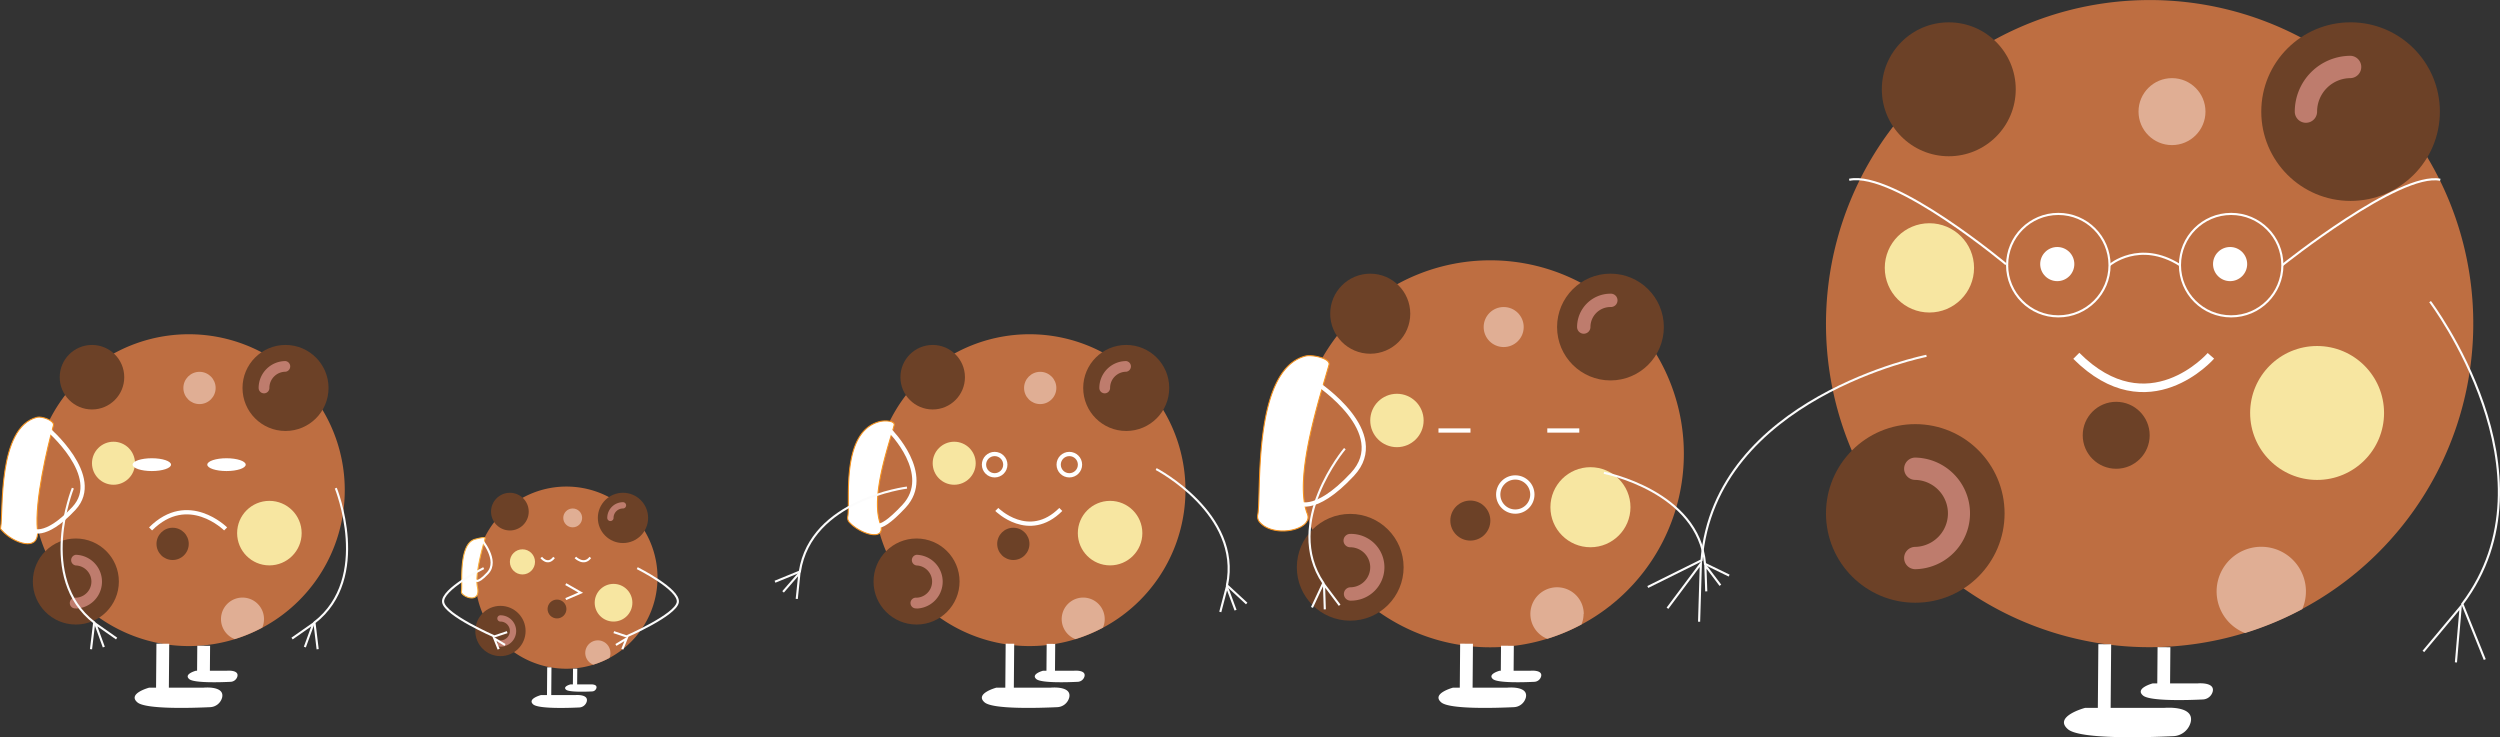 <svg id="Calque_1" data-name="Calque 1" xmlns="http://www.w3.org/2000/svg" viewBox="0 0 1171.64 345.51"><rect x="0" y="0" width="1171.64" height="345.51" fill="#333333" stroke="none"/><defs><style>.cls-1{fill:#be6e41;}.cls-2{fill:#6c4127;}.cls-3{fill:#f7e6a1;}.cls-4{fill:#e0ae94;}.cls-5{fill:#be7c6d;}.cls-11,.cls-12,.cls-6{fill:#fff;}.cls-10,.cls-13,.cls-7,.cls-8,.cls-9{fill:none;}.cls-10,.cls-7,.cls-8,.cls-9{stroke:#fff;}.cls-10,.cls-11,.cls-12,.cls-13,.cls-7,.cls-8,.cls-9{stroke-miterlimit:10;}.cls-7{stroke-width:6px;}.cls-8{stroke-width:4px;}.cls-9{stroke-width:2px;}.cls-11{stroke:#fbb03b;}.cls-11,.cls-12{stroke-width:0.5px;}.cls-12{stroke:#f7931e;}.cls-13{stroke:#fcfcfc;}</style></defs><title>BANDEAU_COOKIES_SEUL</title><path class="cls-1" d="M1163.4,168.9l-59.25-56.1A151.72,151.72,0,0,0,960.31,114l-47.25,40.56a151.72,151.72,0,0,0-19.33,151.91L946.1,371A151.69,151.69,0,0,0,1163.4,168.9Z" transform="translate(-25.85 -95.24)"/><circle class="cls-2" cx="1101.61" cy="52.31" r="41.85"/><circle class="cls-2" cx="897.61" cy="240.62" r="41.85"/><circle class="cls-2" cx="913.31" cy="41.85" r="31.38"/><circle class="cls-3" cx="1085.92" cy="193.54" r="31.38"/><circle class="cls-3" cx="904.23" cy="125.54" r="20.92"/><circle class="cls-2" cx="991.77" cy="204" r="15.69"/><circle class="cls-4" cx="1017.92" cy="52.31" r="15.69"/><path class="cls-4" d="M1106.54,372.47A20.93,20.93,0,1,0,1078,391.92a150.25,150.25,0,0,0,26.83-11.21,20.76,20.76,0,0,0,1.7-8.24Z" transform="translate(-25.85 -95.24)"/><path class="cls-5" d="M1106.54,152.78a5.23,5.23,0,0,1-5.23-5.23,26.19,26.19,0,0,1,26.15-26.16,5.24,5.24,0,0,1,0,10.47,15.71,15.71,0,0,0-15.69,15.69A5.23,5.23,0,0,1,1106.54,152.78Z" transform="translate(-25.85 -95.24)"/><path class="cls-5" d="M923.46,362a5.23,5.23,0,0,1,0-10.46,15.7,15.7,0,0,0,0-31.39,5.23,5.23,0,0,1,0-10.46,26.16,26.16,0,0,1,0,52.31Z" transform="translate(-25.85 -95.24)"/><path class="cls-1" d="M802.09,261.28l-35.43-33.54a90.69,90.69,0,0,0-86,.69l-28.25,24.25a90.7,90.7,0,0,0-11.55,90.82l31.31,38.62A90.69,90.69,0,0,0,802.09,261.28Z" transform="translate(-25.85 -95.24)"/><circle class="cls-2" cx="754.75" cy="153.27" r="25.02"/><circle class="cls-2" cx="632.79" cy="265.86" r="25.02"/><circle class="cls-2" cx="642.17" cy="147.02" r="18.76"/><circle class="cls-3" cx="745.37" cy="237.71" r="18.76"/><circle class="cls-3" cx="654.68" cy="197.06" r="12.51"/><circle class="cls-2" cx="689.08" cy="243.97" r="9.38"/><circle class="cls-4" cx="704.71" cy="153.27" r="9.38"/><path class="cls-4" d="M768.09,383A12.51,12.51,0,1,0,751,394.62a91,91,0,0,0,16-6.71,12.58,12.58,0,0,0,1-4.92Z" transform="translate(-25.85 -95.24)"/><path class="cls-5" d="M768.09,251.64a3.13,3.13,0,0,1-3.13-3.13,15.65,15.65,0,0,1,15.64-15.63,3.13,3.13,0,1,1,0,6.25,9.39,9.39,0,0,0-9.38,9.38A3.13,3.13,0,0,1,768.09,251.64Z" transform="translate(-25.85 -95.24)"/><path class="cls-5" d="M658.63,376.73a3.13,3.13,0,0,1,0-6.25,9.38,9.38,0,1,0,0-18.76,3.13,3.13,0,0,1,0-6.26,15.64,15.64,0,1,1,0,31.27Z" transform="translate(-25.85 -95.24)"/><path class="cls-1" d="M571,287.35l-28.54-27a73.06,73.06,0,0,0-69.29.56l-22.76,19.54a73.07,73.07,0,0,0-9.3,73.16L466.3,384.7A73.06,73.06,0,0,0,571,287.35Z" transform="translate(-25.85 -95.24)"/><circle class="cls-2" cx="527.81" cy="181.82" r="20.16"/><circle class="cls-2" cx="429.55" cy="272.53" r="20.16"/><circle class="cls-2" cx="437.11" cy="176.78" r="15.12"/><circle class="cls-3" cx="520.25" cy="249.85" r="15.12"/><circle class="cls-3" cx="447.19" cy="217.1" r="10.08"/><circle class="cls-2" cx="474.9" cy="254.89" r="7.56"/><circle class="cls-4" cx="487.5" cy="181.82" r="7.56"/><path class="cls-4" d="M543.58,385.4a10.08,10.08,0,1,0-13.74,9.37,72.79,72.79,0,0,0,12.92-5.4,9.93,9.93,0,0,0,.82-4Z" transform="translate(-25.85 -95.24)"/><path class="cls-5" d="M543.58,279.58a2.52,2.52,0,0,1-2.52-2.52,12.61,12.61,0,0,1,12.6-12.6,2.52,2.52,0,0,1,0,5,7.57,7.57,0,0,0-7.56,7.56A2.52,2.52,0,0,1,543.58,279.58Z" transform="translate(-25.85 -95.24)"/><path class="cls-5" d="M455.4,380.36a2.52,2.52,0,1,1,0-5,7.56,7.56,0,0,0,0-15.11,2.52,2.52,0,0,1,0-5,12.6,12.6,0,0,1,0,25.19Z" transform="translate(-25.85 -95.24)"/><path class="cls-1" d="M327.92,344l-16.68-15.79a42.69,42.69,0,0,0-40.48.33l-13.3,11.41A42.66,42.66,0,0,0,252,382.67l14.73,18.19A42.69,42.69,0,0,0,327.92,344Z" transform="translate(-25.85 -95.24)"/><circle class="cls-2" cx="291.96" cy="242.72" r="11.78"/><circle class="cls-2" cx="234.54" cy="295.72" r="11.78"/><circle class="cls-2" cx="238.96" cy="239.78" r="8.83"/><circle class="cls-3" cx="287.54" cy="282.47" r="8.83"/><circle class="cls-3" cx="244.85" cy="263.33" r="5.89"/><circle class="cls-2" cx="261.04" cy="285.41" r="4.42"/><circle class="cls-4" cx="268.4" cy="242.72" r="4.42"/><path class="cls-4" d="M311.92,401.26a5.89,5.89,0,1,0-8,5.48,42.53,42.53,0,0,0,7.55-3.16,5.77,5.77,0,0,0,.48-2.32Z" transform="translate(-25.85 -95.24)"/><path class="cls-5" d="M311.92,339.43a1.46,1.46,0,0,1-1.47-1.47,7.37,7.37,0,0,1,7.36-7.36,1.47,1.47,0,0,1,0,2.94,4.43,4.43,0,0,0-4.42,4.42A1.47,1.47,0,0,1,311.92,339.43Z" transform="translate(-25.85 -95.24)"/><path class="cls-5" d="M260.39,398.32a1.47,1.47,0,1,1,0-2.94,4.42,4.42,0,1,0,0-8.84,1.47,1.47,0,1,1,0-2.94,7.36,7.36,0,1,1,0,14.72Z" transform="translate(-25.85 -95.24)"/><path class="cls-1" d="M177,287.35l-28.54-27a73.06,73.06,0,0,0-69.29.56L56.38,280.42a73.07,73.07,0,0,0-9.3,73.16L72.3,384.7A73.06,73.06,0,0,0,177,287.35Z" transform="translate(-25.85 -95.24)"/><circle class="cls-2" cx="133.81" cy="181.82" r="20.16"/><circle class="cls-2" cx="35.55" cy="272.53" r="20.16"/><circle class="cls-2" cx="43.11" cy="176.78" r="15.12"/><circle class="cls-3" cx="126.25" cy="249.85" r="15.12"/><circle class="cls-3" cx="53.19" cy="217.1" r="10.08"/><circle class="cls-2" cx="80.9" cy="254.89" r="7.56"/><circle class="cls-4" cx="93.5" cy="181.82" r="7.56"/><path class="cls-4" d="M149.58,385.4a10.08,10.08,0,1,0-13.74,9.37,72.79,72.79,0,0,0,12.92-5.4,9.93,9.93,0,0,0,.82-4Z" transform="translate(-25.85 -95.24)"/><path class="cls-5" d="M149.58,279.58a2.52,2.52,0,0,1-2.52-2.52,12.61,12.61,0,0,1,12.6-12.6,2.52,2.52,0,0,1,0,5,7.57,7.57,0,0,0-7.56,7.56A2.52,2.52,0,0,1,149.58,279.58Z" transform="translate(-25.85 -95.24)"/><path class="cls-5" d="M61.4,380.36a2.52,2.52,0,1,1,0-5,7.56,7.56,0,0,0,0-15.11,2.52,2.52,0,0,1,0-5,12.6,12.6,0,0,1,0,25.19Z" transform="translate(-25.85 -95.24)"/><path class="cls-6" d="M1003,427h37s14.58-1.39,12.5,6.83a8.78,8.78,0,0,1-8.18,6.42c-12.06.58-43.68,1.58-49.32-3.25-7-6,8-10,8-10" transform="translate(-25.85 -95.24)"/><line class="cls-7" x1="986.41" y1="301.93" x2="986.15" y2="333.76"/><path class="cls-6" d="M1034.74,415.52h21s8.29-.79,7.1,3.88a5,5,0,0,1-4.65,3.65c-6.85.33-24.83.9-28-1.85-4-3.41,4.54-5.68,4.54-5.68" transform="translate(-25.85 -95.24)"/><line class="cls-7" x1="1014.16" y1="303.32" x2="1014.01" y2="321.42"/><path class="cls-6" d="M706.77,417.51H732.3s10.07-1,8.63,4.71a6.07,6.07,0,0,1-5.64,4.44c-8.33.39-30.15,1.09-34-2.25-4.83-4.14,5.53-6.9,5.53-6.9" transform="translate(-25.85 -95.24)"/><line class="cls-7" x1="687.31" y1="301.68" x2="687.13" y2="323.65"/><path class="cls-6" d="M728.68,409.58h14.51s5.73-.54,4.91,2.68a3.44,3.44,0,0,1-3.21,2.52c-4.73.23-17.14.63-19.35-1.27-2.75-2.36,3.14-3.93,3.14-3.93" transform="translate(-25.85 -95.24)"/><line class="cls-7" x1="706.46" y1="302.64" x2="706.36" y2="315.13"/><path class="cls-6" d="M95.77,417.51H121.3s10.07-1,8.63,4.71a6.07,6.07,0,0,1-5.64,4.44c-8.33.39-30.15,1.09-34.05-2.25-4.83-4.14,5.53-6.9,5.53-6.9" transform="translate(-25.85 -95.24)"/><line class="cls-7" x1="76.31" y1="301.68" x2="76.13" y2="323.65"/><path class="cls-6" d="M117.68,409.58h14.51s5.73-.54,4.91,2.68a3.44,3.44,0,0,1-3.21,2.52c-4.73.23-17.14.63-19.35-1.27-2.75-2.36,3.14-3.93,3.14-3.93" transform="translate(-25.85 -95.24)"/><line class="cls-7" x1="95.46" y1="302.64" x2="95.36" y2="315.13"/><path class="cls-6" d="M492.77,417.51H518.3s10.07-1,8.63,4.71a6.07,6.07,0,0,1-5.64,4.44c-8.33.39-30.15,1.09-34-2.25-4.83-4.14,5.53-6.9,5.53-6.9" transform="translate(-25.85 -95.24)"/><line class="cls-8" x1="473.31" y1="301.68" x2="473.13" y2="323.65"/><path class="cls-6" d="M514.68,409.58h14.51s5.73-.54,4.91,2.68a3.44,3.44,0,0,1-3.21,2.52c-4.73.23-17.14.63-19.35-1.27-2.75-2.36,3.14-3.93,3.14-3.93" transform="translate(-25.85 -95.24)"/><line class="cls-8" x1="492.53" y1="301.76" x2="492.42" y2="315.13"/><path class="cls-6" d="M279.26,421h16.13s6.36-.61,5.45,3a3.82,3.82,0,0,1-3.57,2.8c-5.26.25-19,.69-21.5-1.41-3-2.62,3.49-4.36,3.49-4.36" transform="translate(-25.85 -95.24)"/><line class="cls-9" x1="257.45" y1="312.76" x2="257.34" y2="326.64"/><path class="cls-6" d="M293.1,416h9.17s3.61-.35,3.1,1.69a2.16,2.16,0,0,1-2,1.59c-3,.15-10.83.4-12.22-.8-1.74-1.49,2-2.48,2-2.48" transform="translate(-25.85 -95.24)"/><line class="cls-9" x1="269.55" y1="313.37" x2="269.48" y2="321.26"/><circle class="cls-6" cx="964.15" cy="123.76" r="8"/><circle class="cls-6" cx="1045.15" cy="123.76" r="8"/><path class="cls-8" d="M1062,262s-29.33,33.75-63.08,0" transform="translate(-25.85 -95.24)"/><line class="cls-9" x1="674.15" y1="201.76" x2="689.15" y2="201.76"/><line class="cls-9" x1="725.15" y1="201.76" x2="740.15" y2="201.76"/><circle class="cls-9" cx="710.15" cy="231.76" r="8"/><circle class="cls-9" cx="466.15" cy="217.76" r="5"/><circle class="cls-9" cx="501.15" cy="217.76" r="5"/><path class="cls-9" d="M493,334s15,15,30,0" transform="translate(-25.85 -95.24)"/><path class="cls-9" d="M131.59,343.12s-17.59-17.59-35.18,0" transform="translate(-25.85 -95.24)"/><polyline class="cls-10" points="265.15 273.76 272.15 277.76 265.15 280.76"/><path class="cls-10" d="M279.5,356.5s3,4,6,0" transform="translate(-25.85 -95.24)"/><path class="cls-10" d="M295.5,356.5s4,4,7,0" transform="translate(-25.85 -95.24)"/><path class="cls-11" d="M248.59,347.93c1-.24,4.86-1.32,4.59-.34-1.21,4.4-4.83,17-3.57,22.79,1.52,6.92-5,5.54-7.18,3.11a1.31,1.31,0,0,1-.3-1.15C242.7,369.58,240.42,350,248.59,347.93Z" transform="translate(-25.85 -95.24)"/><path class="cls-12" d="M438.22,292.79c2.26-.56,7.29-.43,6.67,1.82-2.79,10.11-11,33.22-6.5,46,3.11,8.87-9.53,4.94-14.52-.65a3,3,0,0,1-.71-2.65C424.48,331,419.43,297.48,438.22,292.79Z" transform="translate(-25.85 -95.24)"/><path class="cls-12" d="M637.75,262.09c3-.76,11.78,1.11,10.94,4.14-3.75,13.63-16.88,52.85-10.14,69.83,3,7.44-15.53,11.57-22.25,4a4,4,0,0,1-1-3.56C617.12,328,612.44,268.41,637.75,262.09Z" transform="translate(-25.85 -95.24)"/><path class="cls-12" d="M43.22,290.79c2.26-.56,8.29,1.57,7.67,3.82-2.79,10.11-8.88,35.53-7.5,49,1.11,10.87-11.53,5.94-16.52.35-.65-.73-.91-.69-.71-1.65C27.48,336,24.43,295.48,43.22,290.79Z" transform="translate(-25.85 -95.24)"/><circle class="cls-10" cx="964.65" cy="124.26" r="24"/><circle class="cls-10" cx="1045.65" cy="124.26" r="24"/><path class="cls-10" d="M1014.5,219.5s14-12,33,0" transform="translate(-25.85 -95.24)"/><path class="cls-10" d="M1095.5,219.5s55-44,74-40" transform="translate(-25.85 -95.24)"/><path class="cls-10" d="M966.5,219.5c.55.44-52.89-44.44-74-40" transform="translate(-25.85 -95.24)"/><ellipse class="cls-6" cx="71.15" cy="217.76" rx="9" ry="3"/><ellipse class="cls-6" cx="106.15" cy="217.76" rx="9" ry="3"/><path class="cls-13" d="M60,324s-17,42,10,63l-1.5,12.5" transform="translate(-25.85 -95.24)"/><polyline class="cls-13" points="48.65 303.26 44.65 292.26 54.65 299.26"/><path class="cls-13" d="M450.91,323.76s-45,5.55-50.21,39.35l-11.65,4.76" transform="translate(-25.85 -95.24)"/><polyline class="cls-13" points="366.99 277.39 374.66 268.55 373.4 280.69"/><path class="cls-13" d="M928.71,262s-99.26,19.68-105.42,95.83l-25.19,12.5" transform="translate(-25.85 -95.24)"/><polyline class="cls-13" points="781.47 285.06 797.12 264.12 796.29 291.37"/><path class="cls-13" d="M1164.72,236.6s61.11,80.67,15.12,141.67l10.51,26.08" transform="translate(-25.85 -95.24)"/><polyline class="cls-13" points="1150.99 310.44 1153.21 284.4 1135.72 305.31"/><path class="cls-13" d="M656.12,305.51s-29.22,34.62-10.09,63l-5.32,11.41" transform="translate(-25.85 -95.24)"/><polyline class="cls-13" points="620.88 285.58 620.5 273.88 627.83 283.65"/><path class="cls-13" d="M777.52,316.82s44.48,8.6,47.4,42.68L836.23,365" transform="translate(-25.85 -95.24)"/><polyline class="cls-13" points="806.27 274.29 799.22 264.95 799.65 277.15"/><path class="cls-13" d="M567.69,315.06s40.16,21,33.19,54.48l9.24,8.55" transform="translate(-25.85 -95.24)"/><polyline class="cls-13" points="579.05 285.97 574.98 275 571.89 286.81"/><path class="cls-13" d="M183.22,324s17,42-10,63l1.5,12.5" transform="translate(-25.85 -95.24)"/><polyline class="cls-13" points="142.87 303.26 146.87 292.26 136.87 299.26"/><path class="cls-9" d="M47.9,296S74.5,318.5,60.5,333.5s-20,10-20,10" transform="translate(-25.85 -95.24)"/><path class="cls-10" d="M251.42,348s8.5,9.89,3,15.81-5.89,2.95-5.89,2.95" transform="translate(-25.85 -95.24)"/><path class="cls-9" d="M442.9,297s20.6,20.52,6.6,35.52-14,7-14,7" transform="translate(-25.85 -95.24)"/><path class="cls-9" d="M643.18,275s34.81,22.93,16.49,42.56-26.17,13.08-26.17,13.08" transform="translate(-25.85 -95.24)"/><path class="cls-13" d="M324.5,361.5s20,10,19,16-24,16-24,16l-6-2" transform="translate(-25.85 -95.24)"/><polyline class="cls-10" points="288.65 302.26 293.65 299.26 291.65 304.26"/><path class="cls-13" d="M252.54,361.5s-20,10-19,16,24,16,24,16l6-2" transform="translate(-25.85 -95.24)"/><polyline class="cls-10" points="236.69 302.26 231.69 299.26 233.69 304.26"/></svg>